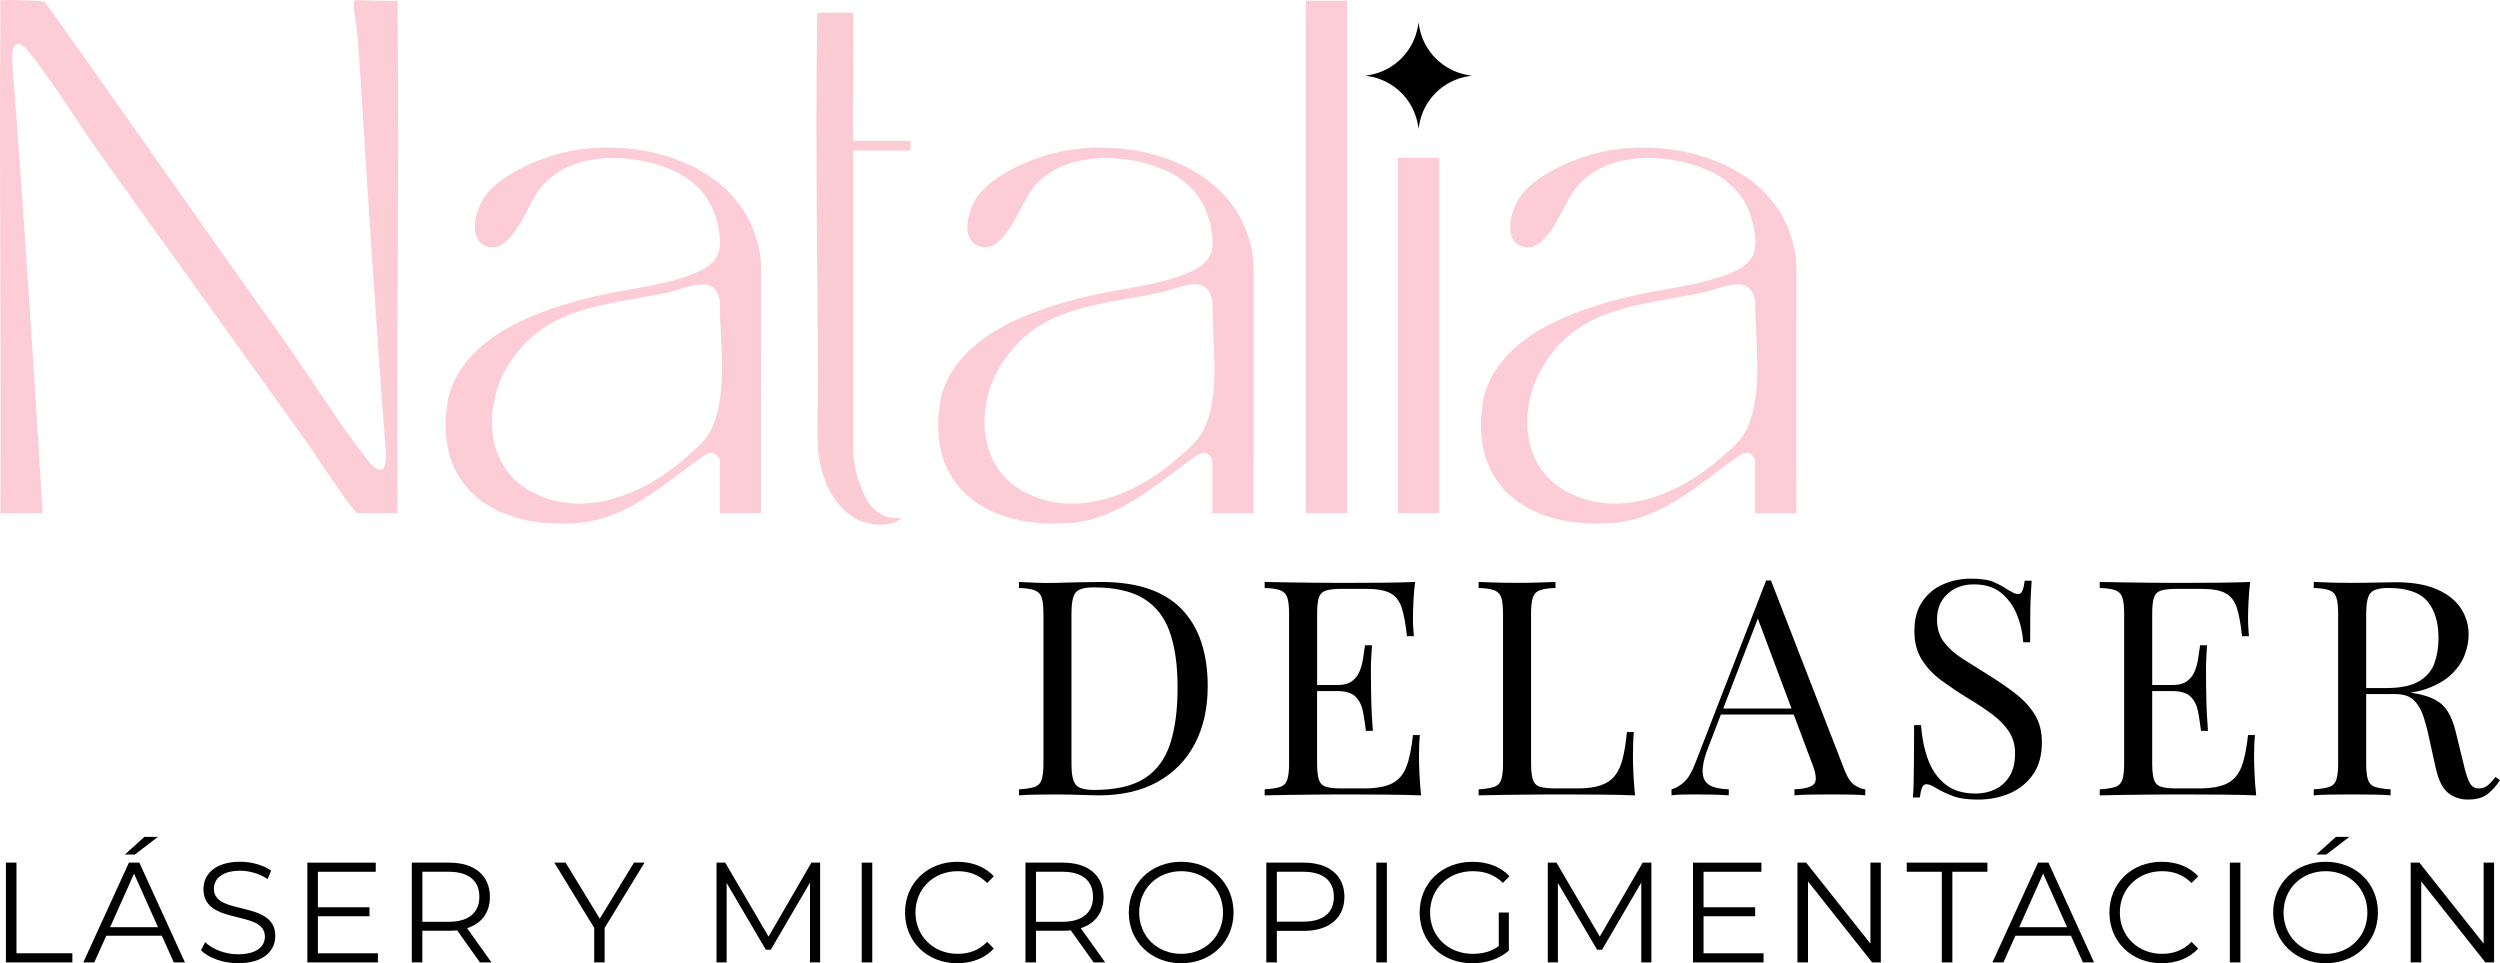 <svg xmlns="http://www.w3.org/2000/svg" id="uuid-47cfd26c-9781-47be-b439-e73a86046e76" viewBox="0 0 1789.29 689.42"><g id="uuid-4ac833db-dc61-4b17-8ebe-d0069e4e1aba"><path d="M788.23,416.52c-4.03,0-9.21.07-15.53.22-6.33.15-12.01.29-17.04.43-4.75.15-9.57.11-14.45-.11-4.89-.22-8.84-.39-11.86-.54v4.31c4.89.15,8.59.68,11.11,1.62,2.51.94,4.21,2.66,5.07,5.18.86,2.52,1.29,6.44,1.29,11.76v107c0,5.18-.43,9.06-1.29,11.65-.86,2.59-2.55,4.31-5.07,5.18-2.52.86-6.22,1.44-11.11,1.73v4.31c3.02-.29,6.97-.47,11.86-.54,4.89-.07,9.85-.11,14.88-.11,3.16,0,6.65.04,10.46.11,3.81.07,7.51.18,11.11.32,3.59.14,6.47.22,8.63.22,16.54,0,30.63-3.24,42.28-9.71,11.65-6.47,20.53-15.57,26.64-27.29,6.11-11.72,9.17-25.42,9.17-41.09,0-24.02-6.26-42.46-18.77-55.33-12.51-12.87-31.64-19.31-57.38-19.31ZM837.63,531.93c-3.45,10.93-9.49,19.24-18.12,24.92-8.63,5.68-20.78,8.52-36.46,8.52-6.62,0-10.97-1.22-13.05-3.67-2.09-2.44-3.13-7.4-3.13-14.88v-107.86c0-7.48,1-12.44,3.02-14.88,2.01-2.44,6.33-3.67,12.94-3.67,14.96,0,26.78,2.62,35.49,7.87,8.7,5.25,14.96,13.16,18.77,23.73,3.81,10.57,5.72,23.91,5.72,40.02s-1.73,28.98-5.18,39.91Z"></path><path d="M1015.58,541.64c0-6.47.22-11.65.65-15.53h-4.96c-1.01,9.49-2.55,17.01-4.64,22.54-2.09,5.54-5.47,9.53-10.14,11.97-4.67,2.45-11.54,3.67-20.6,3.67h-15.75c-4.89,0-8.59-.39-11.11-1.19-2.52-.79-4.21-2.48-5.07-5.07-.86-2.59-1.29-6.47-1.29-11.65v-51.77h14.24c6.33,0,10.82,1.4,13.48,4.21,2.66,2.8,4.39,6.4,5.18,10.79.79,4.39,1.47,8.88,2.05,13.48h4.96c-.58-8.2-.94-14.45-1.08-18.77-.15-4.31-.22-8.27-.22-11.87s-.04-7.55-.11-11.86c-.07-4.31.18-10.57.76-18.77h-4.96c-.43,2.59-.86,5.5-1.29,8.74-.43,3.24-1.22,6.36-2.37,9.38-1.15,3.02-2.99,5.5-5.5,7.44-2.52,1.94-6.15,2.91-10.89,2.91h-14.24v-50.91c0-5.32.43-9.24,1.29-11.76.86-2.51,2.55-4.17,5.07-4.96,2.51-.79,6.22-1.19,11.11-1.19h17.9c7.62,0,13.34,1.04,17.15,3.13,3.81,2.09,6.51,5.61,8.09,10.57,1.58,4.96,2.8,11.69,3.67,20.17h4.96c-.14-1.58-.29-3.56-.43-5.93-.15-2.37-.22-4.85-.22-7.44,0-2.44.11-6.04.32-10.79.22-4.75.61-9.63,1.19-14.67-6.62.29-14.13.47-22.54.54-8.41.07-15.93.11-22.54.11h-12.19c-4.96,0-10.32-.03-16.07-.11-5.75-.07-11.58-.14-17.47-.22-5.9-.07-11.51-.18-16.83-.32v4.31c4.89.15,8.59.68,11.11,1.62,2.51.94,4.21,2.66,5.07,5.18.86,2.52,1.29,6.44,1.29,11.76v107c0,5.18-.43,9.06-1.29,11.65-.86,2.59-2.55,4.31-5.07,5.18-2.52.86-6.22,1.44-11.11,1.73v4.31c5.32-.14,10.93-.25,16.83-.32,5.9-.07,11.72-.14,17.47-.21,5.75-.07,11.11-.11,16.07-.11h12.19c7.19,0,15.39.04,24.59.11,9.2.07,17.47.25,24.81.54-.58-5.46-.97-10.75-1.19-15.86-.22-5.1-.32-9.02-.32-11.76Z"></path><path d="M1168.72,541.64c0-7.33.22-13.23.65-17.69h-4.96c-.72,7.48-1.73,13.81-3.02,18.98s-3.2,9.31-5.72,12.4c-2.52,3.09-5.9,5.36-10.14,6.79-4.24,1.44-9.74,2.16-16.5,2.16h-15.75c-4.89,0-8.59-.39-11.11-1.19-2.52-.79-4.21-2.48-5.07-5.07-.86-2.59-1.29-6.47-1.29-11.65v-107c0-5.32.43-9.24,1.29-11.76.86-2.51,2.55-4.24,5.07-5.18,2.51-.93,6.22-1.47,11.11-1.62v-4.31c-3.31.15-7.44.29-12.4.43-4.96.15-9.96.22-14.99.22-5.61,0-10.86-.07-15.75-.22-4.89-.14-8.84-.29-11.86-.43v4.31c4.89.15,8.59.68,11.11,1.62,2.51.94,4.21,2.66,5.07,5.18.86,2.52,1.29,6.44,1.29,11.76v107c0,5.18-.43,9.06-1.29,11.65-.86,2.59-2.55,4.31-5.07,5.18-2.52.86-6.22,1.44-11.11,1.73v4.31c5.32-.14,10.93-.25,16.83-.32,5.9-.07,11.72-.14,17.47-.21,5.75-.07,11.11-.11,16.07-.11h12.19c7.19,0,15.39.04,24.59.11,9.2.07,17.47.25,24.81.54-.58-5.46-.97-10.75-1.19-15.86-.22-5.1-.32-9.02-.32-11.76Z"></path><path d="M1320.14,551.13l-52.63-135.69h-3.45l-50.69,130.72c-2.45,6.47-5.18,11.04-8.2,13.7-3.02,2.66-5.97,4.35-8.84,5.07v4.31c2.16-.29,4.49-.47,7.01-.54,2.51-.07,5.57-.11,9.17-.11s7.8.04,12.19.11c4.38.07,8.59.25,12.62.54v-4.31c-4.46-.14-8.16-.72-11.11-1.73-2.95-1-5.04-2.66-6.26-4.96-1.22-2.3-1.62-5.43-1.19-9.38.43-3.95,1.8-8.81,4.1-14.56l8.8-22.87h52.16l13.24,35.38c2.88,7.33,3.31,12.12,1.29,14.34-2.02,2.23-6.69,3.49-14.02,3.78v4.31c3.02-.29,6.97-.47,11.86-.54,4.89-.07,10.14-.11,15.75-.11,4.17,0,8.34.04,12.51.11,4.17.07,7.69.25,10.57.54v-4.31c-2.3-.14-4.82-1.11-7.55-2.91-2.73-1.8-5.18-5.43-7.33-10.89ZM1233.32,507.12l24.79-64.39,24.1,64.39h-48.89Z"></path><path d="M1442.54,496.44c-5.82-4.53-12.48-9.09-19.95-13.7-6.47-4.02-12.48-7.8-18.01-11.33-5.54-3.52-9.96-7.48-13.27-11.86-3.31-4.38-4.96-9.82-4.96-16.29,0-7.48,2.48-13.52,7.44-18.12,4.96-4.6,11.25-6.9,18.88-6.9,8.05,0,14.56,2.02,19.52,6.04,4.96,4.03,8.74,9.21,11.33,15.53,2.59,6.33,4.1,12.94,4.53,19.85h4.96c0-9.06.03-16.36.11-21.89.07-5.54.22-9.99.43-13.38.22-3.38.39-6.29.54-8.74h-4.96c-.43,3.17-.97,5.54-1.62,7.12-.65,1.58-1.69,2.37-3.13,2.37-1.01,0-2.05-.25-3.13-.75-1.08-.5-2.48-1.26-4.21-2.26-2.88-2.01-6.19-3.85-9.92-5.5-3.74-1.65-9.21-2.48-16.39-2.48s-13.66,1.33-19.85,3.99c-6.19,2.66-11.18,6.76-14.99,12.3-3.81,5.54-5.72,12.55-5.72,21.03s1.76,14.92,5.28,20.6c3.52,5.68,8.23,10.68,14.13,14.99,5.9,4.31,12.22,8.56,18.98,12.73,6.76,4.03,12.65,7.95,17.69,11.76,5.03,3.81,8.95,7.91,11.76,12.3,2.8,4.39,4.21,9.53,4.21,15.42,0,6.76-1.37,12.26-4.1,16.5-2.73,4.24-6.22,7.33-10.46,9.28-4.24,1.94-8.74,2.91-13.48,2.91-9.21,0-16.58-2.26-22.11-6.79-5.54-4.53-9.64-10.53-12.3-18.01-2.66-7.48-4.28-15.53-4.85-24.16h-4.96c0,10.07-.04,18.41-.11,25.02-.07,6.62-.15,11.97-.22,16.07-.07,4.1-.25,7.66-.54,10.68h4.96c.43-3.16.97-5.53,1.62-7.12.65-1.58,1.69-2.37,3.13-2.37,1.73,0,4.17,1.01,7.33,3.02,3.16,1.87,6.97,3.67,11.43,5.39,4.46,1.73,10.5,2.59,18.12,2.59,8.34,0,15.96-1.51,22.87-4.53,6.9-3.02,12.44-7.55,16.61-13.59,4.17-6.04,6.26-13.66,6.26-22.87,0-7.77-1.69-14.38-5.07-19.85-3.38-5.46-7.98-10.46-13.81-14.99Z"></path><path d="M1613.27,541.64c0-6.47.22-11.65.65-15.53h-4.96c-1.01,9.49-2.55,17.01-4.64,22.54-2.09,5.54-5.47,9.53-10.14,11.97-4.68,2.45-11.54,3.67-20.6,3.67h-15.75c-4.89,0-8.59-.39-11.11-1.19-2.52-.79-4.21-2.48-5.07-5.07-.86-2.59-1.29-6.47-1.29-11.65v-51.77h14.24c6.33,0,10.82,1.4,13.48,4.21,2.66,2.8,4.39,6.4,5.18,10.79.79,4.39,1.47,8.88,2.05,13.48h4.96c-.58-8.2-.94-14.45-1.08-18.77-.14-4.31-.22-8.27-.22-11.87s-.04-7.55-.11-11.86c-.07-4.31.18-10.57.75-18.77h-4.96c-.43,2.59-.86,5.5-1.29,8.74-.43,3.24-1.22,6.36-2.37,9.38-1.15,3.02-2.99,5.5-5.5,7.44-2.52,1.94-6.15,2.91-10.89,2.91h-14.24v-50.91c0-5.32.43-9.24,1.29-11.76.86-2.51,2.55-4.17,5.07-4.96,2.51-.79,6.22-1.19,11.11-1.19h17.9c7.62,0,13.34,1.04,17.15,3.13,3.81,2.09,6.51,5.61,8.09,10.57,1.58,4.96,2.8,11.69,3.67,20.17h4.96c-.15-1.58-.29-3.56-.43-5.93-.15-2.37-.22-4.85-.22-7.44,0-2.44.11-6.04.32-10.79.22-4.75.61-9.63,1.19-14.67-6.62.29-14.13.47-22.54.54-8.41.07-15.93.11-22.54.11h-12.19c-4.96,0-10.32-.03-16.07-.11-5.75-.07-11.58-.14-17.47-.22-5.9-.07-11.51-.18-16.83-.32v4.31c4.89.15,8.59.68,11.11,1.62,2.51.94,4.21,2.66,5.07,5.18.86,2.52,1.29,6.44,1.29,11.76v107c0,5.18-.43,9.06-1.29,11.65-.86,2.59-2.55,4.31-5.07,5.18-2.52.86-6.22,1.44-11.11,1.73v4.31c5.32-.14,10.93-.25,16.83-.32,5.9-.07,11.72-.14,17.47-.21,5.75-.07,11.11-.11,16.07-.11h12.19c7.19,0,15.39.04,24.59.11,9.2.07,17.47.25,24.81.54-.58-5.46-.97-10.75-1.19-15.86-.22-5.1-.32-9.02-.32-11.76Z"></path><path d="M1786.05,556.09c-1.87,2.45-3.63,4.39-5.29,5.82-1.65,1.44-3.7,2.23-6.15,2.37-3.17.15-5.5-1.19-7.01-3.99-1.51-2.8-2.99-7.37-4.42-13.7l-5.39-22c-2.02-8.92-5.14-15.5-9.38-19.74-4.24-4.24-11.18-7.15-20.82-8.74-.79-.13-1.62-.24-2.43-.36,4.77-.7,9.03-1.76,12.78-3.2,7.33-2.8,13.12-6.36,17.37-10.68,4.24-4.31,7.23-8.92,8.95-13.81,1.73-4.89,2.59-9.49,2.59-13.81,0-7.04-1.91-13.41-5.72-19.09-3.81-5.68-9.57-10.17-17.26-13.48-7.69-3.31-17.37-4.96-29.01-4.96-2.59,0-6.98.07-13.16.22-6.19.15-12.66.22-19.41.22-4.75,0-9.57-.07-14.45-.22-4.89-.14-8.84-.29-11.86-.43v4.31c4.89.15,8.59.68,11.11,1.62,2.51.94,4.21,2.66,5.07,5.18.86,2.52,1.29,6.44,1.29,11.76v107c0,5.18-.43,9.06-1.29,11.65-.86,2.59-2.55,4.31-5.07,5.18-2.52.86-6.22,1.44-11.11,1.73v4.31c3.02-.29,6.97-.47,11.86-.54,4.89-.07,10.14-.11,15.75-.11,5.03,0,10.03.04,14.99.11,4.96.07,9.09.25,12.4.54v-4.31c-4.89-.29-8.59-.86-11.11-1.73-2.52-.86-4.21-2.59-5.07-5.18-.86-2.59-1.29-6.47-1.29-11.65v-49.62h20.49c5.75,0,10.1,1.29,13.05,3.88,2.95,2.59,5.25,6.15,6.9,10.68,1.65,4.53,3.13,9.89,4.42,16.07l4.75,21.57c2.01,9.21,5.03,15.39,9.06,18.55,4.02,3.16,8.7,4.75,14.02,4.75,5.9,0,10.46-1.19,13.7-3.56,3.24-2.37,6.36-5.79,9.38-10.25l-3.24-2.37ZM1696.53,424.5c2.01-2.44,6.33-3.67,12.94-3.67,13.08,0,22.33,3.13,27.72,9.38,5.39,6.26,8.09,15.07,8.09,26.43,0,6.62-.97,12.62-2.91,18.01-1.94,5.39-5.61,9.71-11,12.94-5.39,3.24-13.2,4.85-23.41,4.85h-14.45v-53.07c0-7.48,1-12.44,3.02-14.88Z"></path><path d="M30.55,367.29H.29C.96,249.1-.61,130.79.29,12.6c.02-2.27-.43-11.69,0-12.11,1.11-1.11,30.01-.11,31.3.78.58.4,7.33,9.58,8.58,11.34,54.47,76.77,108.91,154.88,163.74,231.92,19.44,27.32,38.52,58.62,59.09,84.63,10.66,13.47,14.11,6.41,13-7.79-7.32-93.95-13.02-187.89-19.07-282.02-.66-10.23-1.78-22.45-3.54-31.93-.24-1.27-.25-6.68,0-6.92,1.13-1.07,26.77.8,31.21,0,.02,3.45-.04,6.94,0,10.38,1.16,118.76-.86,237.65,0,356.42h-28.6c-2.99,0-30.37-42.23-34.75-48.37-49.47-69.37-99.46-138.4-148.93-207.77-16.64-23.34-32.86-50.31-50.42-72.52-10.66-13.47-14.11-6.41-13,7.79,7.99,102.56,15.41,218.09,21.67,320.87Z" style="fill:#fccdd6;"></path><path d="M541.15,170.05c1.65,5.46,3.54,12.28,3.54,21.92l-.07,175.32h-29.47v-37.2c0-3.05-2.86-4.9-3.39-5.27-2.78-1.96-6.26.16-8.7,1.86-27.15,18.87-53.67,44.67-89.25,47.61-52.19,4.31-98.8-19.14-94.63-77.14.19-2.58,1.28-10.84,1.81-12.9,11.3-44.43,65.69-62.96,105.28-72.27,22.4-5.26,48.51-7.47,69.81-15.97,12.22-4.88,20.33-10.55,19.14-25.17-1.95-24.02-14.09-41.18-36.45-50.12-28.81-11.52-70.78-12.35-91.94,13.84-9.17,11.35-19.76,45.97-36.96,42.19-15.78-3.46-9.9-26.29-2.89-36.1,10.51-14.7,34.75-25.57,51.96-30.33,51.57-14.25,125.15,3.38,142.2,59.74ZM379.93,351.72c37.78,20.57,81.85,1.67,110.95-24.22,8.77-7.81,15.46-12.72,19.96-24.2,9.74-24.85,4.38-58.64,4.38-87.47-3.42-21.15-23.79-9.34-37.74-6.38-44.49,9.42-88.55,9.27-114.61,53.44-17.33,29.38-15.27,71.23,17.06,88.83Z" style="fill:#fccdd6;"></path><path d="M584.87,16.06c.04-2.31-.05-4.63,0-6.93h25.7c.04,2.3-.05,4.62,0,6.93.53,28.79-.39,55.98,0,84.77,3.1-.03,6,0,9.36,0h2.63c11.13,0,18.17,0,29.12,0,0,2.74,0,4.55,0,6.93h-41.1v211.93c0,17.29,5.24,27.68,7.73,33.72,2.6,6.32,5.45,10.08,11.11,13.86,4.12,2.75,8.83,4.15,14.7,3.24.28-.04.52.24.39.5-.47.96-2.71,2.65-4.81,3.18-31.84,8.08-54.63-22.45-54.63-61.11,1.09-101.66-2.05-195.38-.17-297.01Z" style="fill:#fcccd5;"></path><path d="M893.69,170.05c1.65,5.46,3.54,12.28,3.54,21.92l-.07,175.32h-29.47v-37.2c0-3.05-2.86-4.9-3.39-5.27-2.78-1.96-6.26.16-8.7,1.86-27.15,18.87-53.67,44.67-89.25,47.61-52.19,4.31-98.8-19.14-94.63-77.14.19-2.58,1.28-10.84,1.81-12.9,11.3-44.43,65.69-62.96,105.28-72.27,22.4-5.26,48.51-7.47,69.81-15.97,12.22-4.88,20.33-10.55,19.14-25.17-1.95-24.02-14.09-41.18-36.45-50.12-28.81-11.52-70.78-12.35-91.94,13.84-9.17,11.35-19.76,45.97-36.96,42.19-15.78-3.46-9.9-26.29-2.89-36.1,10.51-14.7,34.75-25.57,51.96-30.33,51.57-14.25,125.15,3.38,142.2,59.74ZM732.47,351.72c37.78,20.57,81.85,1.67,110.95-24.22,8.77-7.81,15.46-12.72,19.96-24.2,9.74-24.85,4.38-58.64,4.38-87.47-3.42-21.15-23.79-9.34-37.74-6.38-44.49,9.42-88.55,9.27-114.61,53.44-17.33,29.38-15.27,71.23,17.06,88.83Z" style="fill:#fccdd6;"></path><path d="M1282.18,170.05c1.65,5.46,3.54,12.28,3.54,21.92l-.07,175.32h-29.47v-37.2c0-3.05-2.86-4.9-3.39-5.27-2.78-1.96-6.26.16-8.7,1.86-27.15,18.87-53.67,44.67-89.25,47.61-52.19,4.31-98.8-19.14-94.63-77.14.19-2.58,1.28-10.84,1.81-12.9,11.3-44.43,65.69-62.96,105.28-72.27,22.4-5.26,48.51-7.47,69.81-15.97,12.22-4.88,20.33-10.55,19.14-25.17-1.95-24.02-14.09-41.18-36.45-50.12-28.81-11.52-70.78-12.35-91.94,13.84-9.17,11.35-19.76,45.97-36.96,42.19-15.78-3.46-9.9-26.29-2.89-36.1,10.51-14.7,34.75-25.57,51.96-30.33,51.57-14.25,125.15,3.38,142.2,59.74ZM1120.96,351.72c37.78,20.57,81.85,1.67,110.95-24.22,8.77-7.81,15.46-12.72,19.96-24.2,9.74-24.85,4.38-58.64,4.38-87.47-3.42-21.15-23.79-9.34-37.74-6.38-44.49,9.42-88.55,9.27-114.61,53.44-17.33,29.38-15.27,71.23,17.06,88.83Z" style="fill:#fccdd6;"></path><rect x="1000.54" y="112.95" width="29.47" height="254.34" style="fill:#fccdd6;"></rect><rect x="934.66" y=".49" width="29.47" height="366.8" style="fill:#fccdd6;"></rect><path d="M1050.74,53.74l2.64.44-1.95.29c-18.55,2.74-33.12,17.31-35.86,35.86l-.29,1.95-.29-1.95c-2.74-18.55-17.31-33.12-35.86-35.86l-1.95-.29,2.64-.44c17.96-2.99,32.03-17.06,35.02-35.02l.44-2.64.44,2.64c2.99,17.96,17.06,32.03,35.02,35.02Z"></path><path d="M4.24,617.4h7.55v64.88h39.99v6.53H4.24v-71.4Z"></path><path d="M115.83,669.73h-39.78l-8.57,19.07h-7.85l32.64-71.4h7.45l32.64,71.4h-7.96l-8.57-19.07ZM113.08,663.61l-17.14-38.35-17.14,38.35h34.27ZM96.55,611.59h-7.14l13.97-12.65h9.69l-16.52,12.65Z"></path><path d="M143.88,680.13l2.96-5.81c5.1,5,14.18,8.67,23.56,8.67,13.36,0,19.18-5.61,19.18-12.65,0-19.58-43.96-7.55-43.96-33.97,0-10.51,8.16-19.59,26.32-19.59,8.06,0,16.42,2.35,22.14,6.32l-2.55,6.02c-6.12-3.98-13.26-5.92-19.58-5.92-13.06,0-18.87,5.81-18.87,12.95,0,19.59,43.96,7.75,43.96,33.76,0,10.51-8.36,19.48-26.62,19.48-10.71,0-21.22-3.77-26.52-9.28Z"></path><path d="M270.46,682.28v6.53h-50.49v-71.4h48.96v6.53h-41.41v25.4h36.93v6.43h-36.93v26.52h42.94Z"></path><path d="M343.49,688.8l-16.32-22.95c-1.84.21-3.67.31-5.71.31h-19.18v22.64h-7.55v-71.4h26.73c18.16,0,29.17,9.18,29.17,24.48,0,11.22-5.92,19.08-16.32,22.44l17.44,24.48h-8.26ZM343.09,641.88c0-11.42-7.55-17.95-21.83-17.95h-18.97v35.8h18.97c14.28,0,21.83-6.63,21.83-17.85Z"></path><path d="M432.74,664.12v24.68h-7.45v-24.68l-28.56-46.72h8.06l24.48,40.09,24.48-40.09h7.55l-28.56,46.72Z"></path><path d="M586.97,617.4v71.4h-7.24v-57.12l-28.05,48.04h-3.57l-28.05-47.74v56.82h-7.24v-71.4h6.22l31.01,52.94,30.7-52.94h6.22Z"></path><path d="M616.75,617.4h7.55v71.4h-7.55v-71.4Z"></path><path d="M647.75,653.1c0-20.91,15.91-36.31,37.44-36.31,10.4,0,19.79,3.47,26.11,10.41l-4.79,4.79c-5.81-5.92-12.95-8.47-21.11-8.47-17.24,0-30.19,12.65-30.19,29.58s12.95,29.58,30.19,29.58c8.16,0,15.3-2.55,21.11-8.57l4.79,4.79c-6.32,6.94-15.71,10.51-26.22,10.51-21.42,0-37.33-15.4-37.33-36.31Z"></path><path d="M782.7,688.8l-16.32-22.95c-1.84.21-3.67.31-5.71.31h-19.18v22.64h-7.55v-71.4h26.73c18.16,0,29.17,9.18,29.17,24.48,0,11.22-5.92,19.08-16.32,22.44l17.44,24.48h-8.26ZM782.29,641.88c0-11.42-7.55-17.95-21.83-17.95h-18.97v35.8h18.97c14.28,0,21.83-6.63,21.83-17.85Z"></path><path d="M807.89,653.1c0-20.81,15.91-36.31,37.54-36.31s37.44,15.4,37.44,36.31-16.01,36.31-37.44,36.31-37.54-15.5-37.54-36.31ZM875.32,653.1c0-17.04-12.75-29.58-29.89-29.58s-30.09,12.55-30.09,29.58,12.85,29.58,30.09,29.58,29.89-12.55,29.89-29.58Z"></path><path d="M962.22,641.88c0,15.2-11.02,24.38-29.17,24.38h-19.18v22.54h-7.55v-71.4h26.73c18.16,0,29.17,9.18,29.17,24.48ZM954.67,641.88c0-11.42-7.55-17.95-21.83-17.95h-18.97v35.7h18.97c14.28,0,21.83-6.53,21.83-17.75Z"></path><path d="M985.06,617.4h7.55v71.4h-7.55v-71.4Z"></path><path d="M1072.68,653.1h7.24v27.24c-6.73,6.02-16.32,9.08-26.21,9.08-21.73,0-37.64-15.4-37.64-36.31s15.91-36.31,37.74-36.31c10.81,0,20.2,3.47,26.52,10.3l-4.69,4.79c-6.02-5.92-13.16-8.37-21.52-8.37-17.65,0-30.6,12.55-30.6,29.58s12.95,29.58,30.5,29.58c6.83,0,13.16-1.53,18.67-5.51v-24.07Z"></path><path d="M1181.92,617.4v71.4h-7.24v-57.12l-28.05,48.04h-3.57l-28.05-47.74v56.82h-7.24v-71.4h6.22l31.01,52.94,30.7-52.94h6.22Z"></path><path d="M1262.2,682.28v6.53h-50.49v-71.4h48.96v6.53h-41.41v25.4h36.93v6.43h-36.93v26.52h42.94Z"></path><path d="M1346.14,617.4v71.4h-6.22l-45.9-57.94v57.94h-7.55v-71.4h6.22l46,57.94v-57.94h7.45Z"></path><path d="M1389.79,623.93h-25.09v-6.53h57.73v6.53h-25.09v64.88h-7.55v-64.88Z"></path><path d="M1482.21,669.73h-39.78l-8.57,19.07h-7.85l32.64-71.4h7.45l32.64,71.4h-7.96l-8.57-19.07ZM1479.45,663.61l-17.14-38.35-17.14,38.35h34.27Z"></path><path d="M1509.74,653.1c0-20.91,15.91-36.31,37.44-36.31,10.4,0,19.79,3.47,26.11,10.41l-4.79,4.79c-5.81-5.92-12.95-8.47-21.11-8.47-17.24,0-30.19,12.65-30.19,29.58s12.96,29.58,30.19,29.58c8.16,0,15.3-2.55,21.11-8.57l4.79,4.79c-6.32,6.94-15.71,10.51-26.22,10.51-21.42,0-37.33-15.4-37.33-36.31Z"></path><path d="M1595.93,617.4h7.55v71.4h-7.55v-71.4Z"></path><path d="M1626.94,653.1c0-20.81,15.91-36.31,37.54-36.31s37.44,15.4,37.44,36.31-16.01,36.31-37.44,36.31-37.54-15.5-37.54-36.31ZM1694.37,653.1c0-17.04-12.75-29.58-29.89-29.58s-30.09,12.55-30.09,29.58,12.85,29.58,30.09,29.58,29.89-12.55,29.89-29.58ZM1671.82,598.94h9.69l-16.52,12.65h-7.14l13.97-12.65Z"></path><path d="M1785.04,617.4v71.4h-6.22l-45.9-57.94v57.94h-7.55v-71.4h6.22l46,57.94v-57.94h7.45Z"></path></g></svg>